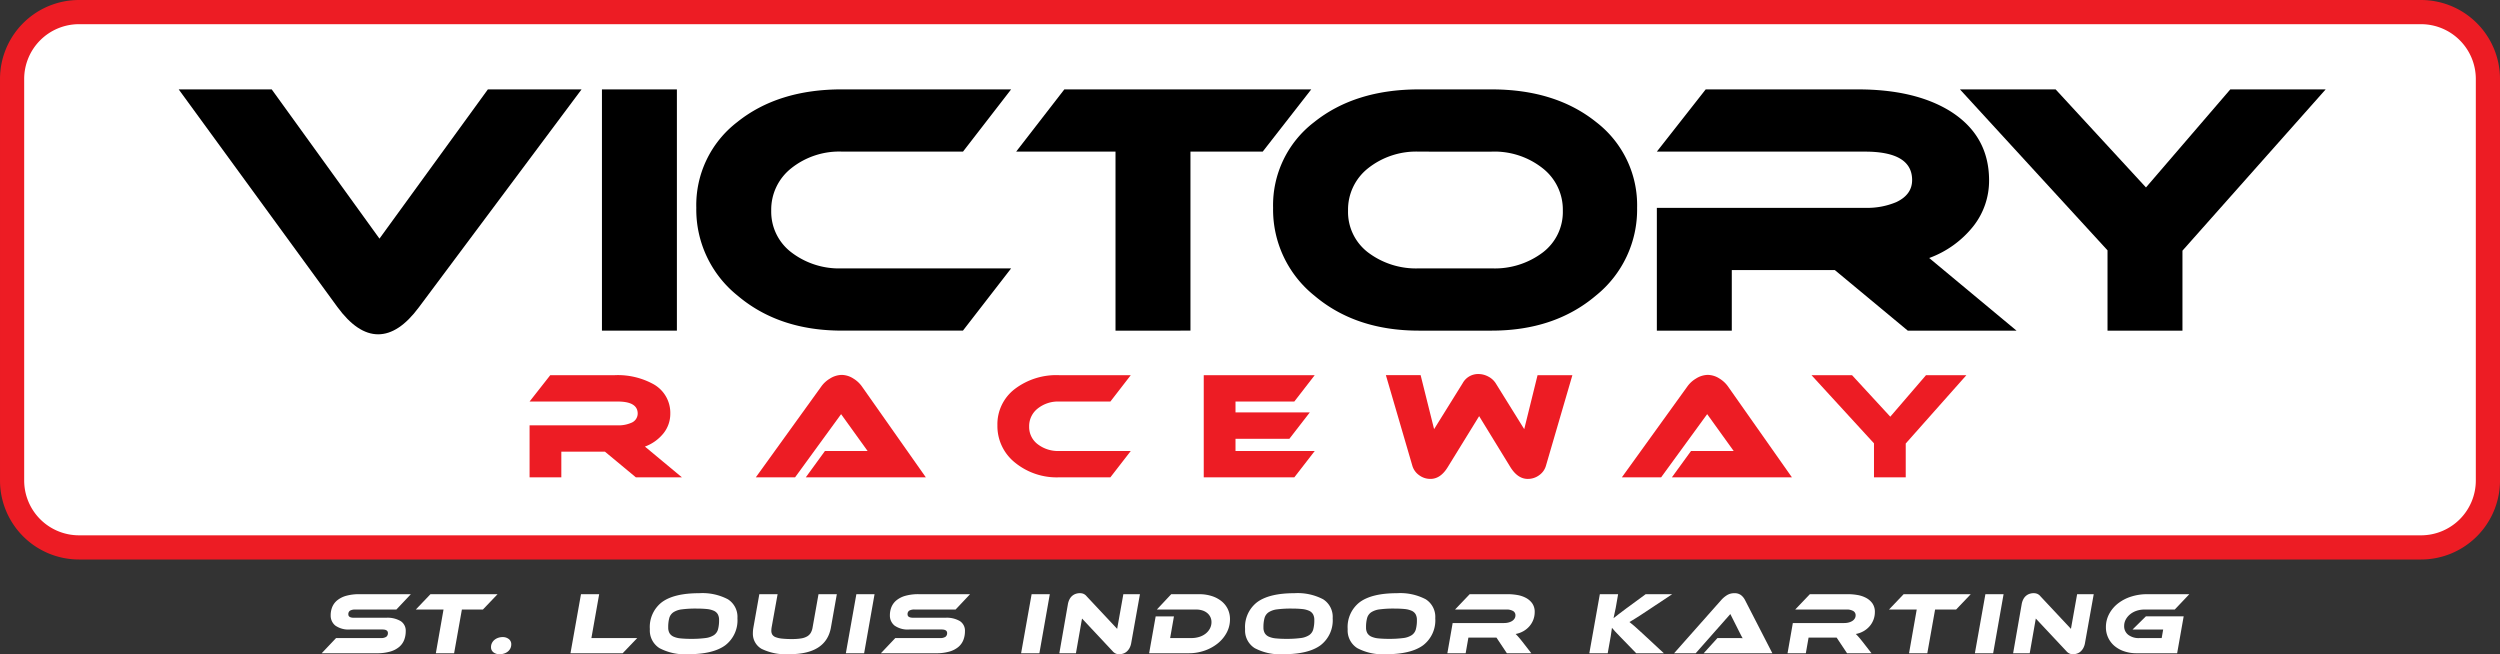 <svg id="Layer_1" data-name="Layer 1" xmlns="http://www.w3.org/2000/svg" width="504.883" height="132.121" viewBox="0 0 504.883 132.121">
  <rect x="0" y="0" width="504.883" height="132.121" fill="#333333" stroke="none"/>
  <defs>
    <style>
      .cls-1, .cls-2 {
        fill: #fff;
      }

      .cls-1 {
        stroke: #ed1c24;
        stroke-miterlimit: 10;
        stroke-width: 4.883px;
      }

      .cls-3 {
        fill: #ed1c24;
      }
    </style>
  </defs>
  <title>logo</title>
  <g>
    <path class="cls-1" d="M15.955,2.442H488.928a13.513,13.513,0,0,1,13.513,13.513V97.037a13.514,13.514,0,0,1-13.514,13.514H15.955A13.514,13.514,0,0,1,2.442,97.037V15.955A13.514,13.514,0,0,1,15.955,2.442Z"/>
    <g>
      <path class="cls-2" d="M77.98,124.757a5.239,5.239,0,0,1,2.951.686,2.291,2.291,0,0,1,1.008,2.024,4.854,4.854,0,0,1-.321,1.783,3.523,3.523,0,0,1-1.025,1.417,4.923,4.923,0,0,1-1.819.927,9.572,9.572,0,0,1-2.7.33H64.964l2.907-3.066h9.04a1.86,1.86,0,0,0,1.087-.25.889.889,0,0,0,.339-.767q0-.712-1.123-.713H70.706a4.617,4.617,0,0,1-2.978-.785,2.574,2.574,0,0,1-.945-2.085,4.365,4.365,0,0,1,.321-1.686,3.449,3.449,0,0,1,1.025-1.355,5.025,5.025,0,0,1,1.81-.9A9.689,9.689,0,0,1,72.614,120H82.973l-2.924,3.1H71.775a2.038,2.038,0,0,0-1.087.223.838.838,0,0,0-.339.758q0,.678,1.141.678Z"/>
      <path class="cls-2" d="M100.482,120l-2.959,3.1H93.279l-1.569,8.826H88.019L89.57,123.1h-5.6l2.96-3.1Z"/>
      <path class="cls-2" d="M99.163,130.676a1.776,1.776,0,0,1,.2-.838,1.992,1.992,0,0,1,.517-.633,2.432,2.432,0,0,1,.74-.4,2.719,2.719,0,0,1,.883-.143,1.956,1.956,0,0,1,1.248.393,1.3,1.3,0,0,1,.5,1.087,1.778,1.778,0,0,1-.2.839,1.891,1.891,0,0,1-.517.623,2.337,2.337,0,0,1-.749.384,2.978,2.978,0,0,1-.892.134,1.949,1.949,0,0,1-1.239-.384A1.271,1.271,0,0,1,99.163,130.676Z"/>
      <path class="cls-2" d="M128.69,128.858l-2.942,3.066H115.21L117.332,120h3.673l-1.569,8.862Z"/>
      <path class="cls-2" d="M141.171,119.8a11.078,11.078,0,0,1,5.822,1.221,4.2,4.2,0,0,1,1.934,3.825,6.339,6.339,0,0,1-2.46,5.474q-2.46,1.8-7.471,1.8a11,11,0,0,1-5.822-1.231,4.217,4.217,0,0,1-1.934-3.834,6.313,6.313,0,0,1,2.46-5.464Q136.162,119.8,141.171,119.8Zm-1.64,9.218a21.278,21.278,0,0,0,2.915-.16,4.044,4.044,0,0,0,1.73-.589,2.086,2.086,0,0,0,.829-1.168,6.9,6.9,0,0,0,.214-1.881,2.349,2.349,0,0,0-.259-1.168,1.746,1.746,0,0,0-.82-.713,4.6,4.6,0,0,0-1.435-.348q-.874-.088-2.086-.089a21.055,21.055,0,0,0-2.907.161,4.012,4.012,0,0,0-1.72.588,2.091,2.091,0,0,0-.83,1.168,6.939,6.939,0,0,0-.213,1.881,2.272,2.272,0,0,0,.267,1.177,1.814,1.814,0,0,0,.82.7,4.428,4.428,0,0,0,1.418.348A20.475,20.475,0,0,0,139.531,129.018Z"/>
      <path class="cls-2" d="M167.81,126.718q-.963,5.4-8.38,5.4a11.245,11.245,0,0,1-5.608-1.07,3.506,3.506,0,0,1-1.774-3.21,6.222,6.222,0,0,1,.107-1.123L153.349,120h3.691l-1.212,6.722a4.686,4.686,0,0,0-.054.659,1.484,1.484,0,0,0,.2.785,1.356,1.356,0,0,0,.678.517,4.942,4.942,0,0,0,1.284.286,19.122,19.122,0,0,0,2.033.089,11.119,11.119,0,0,0,1.809-.125,3.556,3.556,0,0,0,1.222-.41,2.03,2.03,0,0,0,.74-.732,3.182,3.182,0,0,0,.365-1.069L165.3,120H169Z"/>
      <path class="cls-2" d="M174.514,131.924h-3.691L172.945,120h3.673Z"/>
      <path class="cls-2" d="M190.918,124.757a5.244,5.244,0,0,1,2.951.686,2.293,2.293,0,0,1,1.007,2.024,4.854,4.854,0,0,1-.321,1.783,3.523,3.523,0,0,1-1.025,1.417,4.923,4.923,0,0,1-1.819.927,9.572,9.572,0,0,1-2.7.33H177.9l2.907-3.066h9.04a1.857,1.857,0,0,0,1.087-.25.889.889,0,0,0,.339-.767q0-.712-1.123-.713h-6.508a4.619,4.619,0,0,1-2.978-.785,2.574,2.574,0,0,1-.945-2.085,4.365,4.365,0,0,1,.321-1.686,3.459,3.459,0,0,1,1.025-1.355,5.025,5.025,0,0,1,1.81-.9,9.694,9.694,0,0,1,2.675-.321H195.91l-2.924,3.1h-8.273a2.042,2.042,0,0,0-1.088.223.838.838,0,0,0-.339.758q0,.678,1.141.678Z"/>
      <path class="cls-2" d="M209.907,131.924h-3.691L208.338,120h3.673Z"/>
      <path class="cls-2" d="M226.043,132.121a1.942,1.942,0,0,1-.687-.117,1.9,1.9,0,0,1-.686-.525l-6.152-6.562-1.23,7.007h-3.352l1.729-9.9a3.436,3.436,0,0,1,.339-1.016,2.279,2.279,0,0,1,.562-.7,2.214,2.214,0,0,1,.722-.393,2.665,2.665,0,0,1,.8-.124,2.065,2.065,0,0,1,.678.116,1.7,1.7,0,0,1,.695.526L225.615,127,226.863,120h3.352l-1.765,9.878a3.248,3.248,0,0,1-.348,1.016,2.587,2.587,0,0,1-.562.7,1.981,1.981,0,0,1-.713.4A2.554,2.554,0,0,1,226.043,132.121Z"/>
      <path class="cls-2" d="M248.4,125.06a5.681,5.681,0,0,1-.659,2.692,7.019,7.019,0,0,1-1.8,2.176,8.835,8.835,0,0,1-2.656,1.462,9.643,9.643,0,0,1-3.227.534H232.07l1.319-7.435h3.691l-.767,4.369h4.279a5.3,5.3,0,0,0,1.6-.232,4,4,0,0,0,1.284-.66,3.246,3.246,0,0,0,.865-1.025,2.726,2.726,0,0,0,.321-1.31,2.324,2.324,0,0,0-.223-1.017,2.419,2.419,0,0,0-.624-.8,2.9,2.9,0,0,0-.963-.525,3.9,3.9,0,0,0-1.239-.188h-7.988l2.906-3.1h5.635a8.225,8.225,0,0,1,2.558.375,6.028,6.028,0,0,1,1.971,1.043,4.622,4.622,0,0,1,1.265,1.595A4.674,4.674,0,0,1,248.4,125.06Z"/>
      <path class="cls-2" d="M261.382,119.8a11.078,11.078,0,0,1,5.822,1.221,4.2,4.2,0,0,1,1.935,3.825,6.337,6.337,0,0,1-2.461,5.474q-2.462,1.8-7.471,1.8a11,11,0,0,1-5.822-1.231,4.217,4.217,0,0,1-1.934-3.834,6.311,6.311,0,0,1,2.461-5.464Q256.372,119.8,261.382,119.8Zm-1.64,9.218a21.278,21.278,0,0,0,2.915-.16,4.049,4.049,0,0,0,1.73-.589,2.081,2.081,0,0,0,.829-1.168,6.935,6.935,0,0,0,.214-1.881,2.338,2.338,0,0,0-.259-1.168,1.746,1.746,0,0,0-.82-.713,4.6,4.6,0,0,0-1.435-.348q-.874-.088-2.087-.089a21.049,21.049,0,0,0-2.906.161,4.022,4.022,0,0,0-1.721.588,2.083,2.083,0,0,0-.828,1.168,6.891,6.891,0,0,0-.215,1.881,2.272,2.272,0,0,0,.268,1.177,1.824,1.824,0,0,0,.82.7,4.428,4.428,0,0,0,1.417.348A20.51,20.51,0,0,0,259.742,129.018Z"/>
      <path class="cls-2" d="M282.1,119.8a11.078,11.078,0,0,1,5.822,1.221,4.2,4.2,0,0,1,1.935,3.825,6.337,6.337,0,0,1-2.461,5.474q-2.462,1.8-7.471,1.8a11,11,0,0,1-5.822-1.231,4.219,4.219,0,0,1-1.934-3.834,6.311,6.311,0,0,1,2.461-5.464Q277.091,119.8,282.1,119.8Zm-1.64,9.218a21.278,21.278,0,0,0,2.915-.16,4.044,4.044,0,0,0,1.73-.589,2.079,2.079,0,0,0,.828-1.168,6.891,6.891,0,0,0,.215-1.881,2.349,2.349,0,0,0-.259-1.168,1.746,1.746,0,0,0-.82-.713,4.6,4.6,0,0,0-1.435-.348q-.874-.088-2.087-.089a21.049,21.049,0,0,0-2.906.161,4.017,4.017,0,0,0-1.721.588,2.083,2.083,0,0,0-.828,1.168,6.891,6.891,0,0,0-.215,1.881,2.262,2.262,0,0,0,.268,1.177,1.824,1.824,0,0,0,.82.7,4.428,4.428,0,0,0,1.418.348A20.475,20.475,0,0,0,280.461,129.018Z"/>
      <path class="cls-2" d="M309.256,131.924h-4.939l-2.1-3.156h-5.67l-.552,3.156H292.3l1.07-6.1h10.378a3.57,3.57,0,0,0,.882-.106,2.567,2.567,0,0,0,.731-.3,1.582,1.582,0,0,0,.5-.49,1.194,1.194,0,0,0,.187-.651.967.967,0,0,0-.482-.882,2.564,2.564,0,0,0-1.337-.3H293.851l2.96-3.1h7.667a11.736,11.736,0,0,1,1.9.16,5.75,5.75,0,0,1,1.766.58,3.671,3.671,0,0,1,1.293,1.114,2.959,2.959,0,0,1,.5,1.766,4.305,4.305,0,0,1-.276,1.533,4.4,4.4,0,0,1-.785,1.319,4.687,4.687,0,0,1-1.221,1,4.969,4.969,0,0,1-1.57.57c.166.155.354.351.562.589s.478.565.811.981Z"/>
      <path class="cls-2" d="M336.019,131.924h-5.581l-3.048-3.137q-.784-.8-1.2-1.249t-.65-.749l-.25,1.712-.607,3.423H320.97L323.093,120h3.69l-.481,2.763c-.072.369-.148.731-.232,1.088s-.154.69-.213,1q.409-.321,1.007-.794t1.524-1.15L332.347,120H337.7l-5.154,3.423-1.194.785q-.518.339-.918.588c-.268.167-.508.315-.723.446s-.427.256-.642.374q.447.357,1.08.892t1.631,1.48Z"/>
      <path class="cls-2" d="M344.061,131.924l2.781-3.066h4.1c.381,0,.713.012,1,.035q-.2-.321-.446-.811t-.463-.918l-1.588-3.156-6.989,7.916h-4.368l9.557-10.787a5.294,5.294,0,0,1,1.105-.927,2.757,2.757,0,0,1,1.515-.41,2.106,2.106,0,0,1,1.329.383,2.957,2.957,0,0,1,.793.954l5.546,10.787Z"/>
      <path class="cls-2" d="M377.956,131.924h-4.939l-2.1-3.156h-5.67l-.553,3.156H361l1.07-6.1h10.377a3.578,3.578,0,0,0,.883-.106,2.567,2.567,0,0,0,.731-.3,1.569,1.569,0,0,0,.5-.49,1.186,1.186,0,0,0,.188-.651.967.967,0,0,0-.482-.882,2.568,2.568,0,0,0-1.338-.3H362.55l2.961-3.1h7.666a11.758,11.758,0,0,1,1.9.16,5.75,5.75,0,0,1,1.766.58,3.677,3.677,0,0,1,1.292,1.114,2.953,2.953,0,0,1,.5,1.766,4.306,4.306,0,0,1-.277,1.533,4.372,4.372,0,0,1-.784,1.319,4.676,4.676,0,0,1-1.222,1,4.972,4.972,0,0,1-1.569.57q.249.232.562.589t.811.981Z"/>
      <path class="cls-2" d="M398,120l-2.96,3.1h-4.243l-1.569,8.826h-3.691l1.551-8.826h-5.6l2.96-3.1Z"/>
      <path class="cls-2" d="M402.526,131.924h-3.691L400.957,120h3.673Z"/>
      <path class="cls-2" d="M418.662,132.121a1.937,1.937,0,0,1-.686-.117,1.905,1.905,0,0,1-.687-.525l-6.152-6.562-1.23,7.007h-3.351l1.729-9.9a3.408,3.408,0,0,1,.338-1.016,2.279,2.279,0,0,1,.562-.7,2.224,2.224,0,0,1,.722-.393,2.671,2.671,0,0,1,.8-.124,2.064,2.064,0,0,1,.677.116,1.7,1.7,0,0,1,.7.526L418.234,127,419.482,120h3.353l-1.766,9.878a3.248,3.248,0,0,1-.347,1.016,2.606,2.606,0,0,1-.562.7,2,2,0,0,1-.713.4A2.556,2.556,0,0,1,418.662,132.121Z"/>
      <path class="cls-2" d="M433.372,124.471H441l-1.319,7.453H431.5a7.657,7.657,0,0,1-2.541-.4,5.939,5.939,0,0,1-1.962-1.1,4.889,4.889,0,0,1-1.7-3.754,5.606,5.606,0,0,1,.661-2.692,6.651,6.651,0,0,1,1.783-2.113,8.444,8.444,0,0,1,2.638-1.373A10.417,10.417,0,0,1,433.6,120h8.54l-2.942,3.1h-6.151a4.856,4.856,0,0,0-1.56.25,4.134,4.134,0,0,0-1.293.7,3.5,3.5,0,0,0-.883,1.052,2.716,2.716,0,0,0-.33,1.32,2.161,2.161,0,0,0,.829,1.783,3.466,3.466,0,0,0,2.221.66h4.528l.3-1.73h-6.187Z"/>
    </g>
    <g>
      <path d="M117.445,18.056,84.607,62.042q-4.055,5.474-8.244,5.473T68.12,61.974L36.093,18.056H54.877L76.634,48.191,98.526,18.056Z"/>
      <path d="M136.7,66.773H121.565V18.056H136.7Z"/>
      <path d="M204.2,54.2l-9.73,12.569H170.012q-12.7,0-21.047-7.061a22.265,22.265,0,0,1-8.345-17.736,21.131,21.131,0,0,1,8.243-17.3q8.243-6.622,21.149-6.622H204.2l-9.716,12.567H170.06A15.533,15.533,0,0,0,159.8,33.978a10.639,10.639,0,0,0-4.048,8.571,10.291,10.291,0,0,0,4.048,8.4A15.852,15.852,0,0,0,170.06,54.2Z"/>
      <path d="M264.809,18.056l-9.8,12.567H240.417v36.15H225.281V30.623H205.215l9.729-12.567Z"/>
      <path d="M330.619,41.976a22.271,22.271,0,0,1-8.345,17.736q-8.343,7.06-21.047,7.061H286.566q-12.771,0-21.115-7.061a22.265,22.265,0,0,1-8.345-17.736,21.1,21.1,0,0,1,8.277-17.3q8.276-6.622,21.183-6.622h14.661q12.906,0,21.15,6.622A21.133,21.133,0,0,1,330.619,41.976Zm-29.37-11.353H286.611a15.631,15.631,0,0,0-10.322,3.355,10.641,10.641,0,0,0-4.047,8.571,10.263,10.263,0,0,0,4.047,8.438A16.074,16.074,0,0,0,286.611,54.2h14.638a16.075,16.075,0,0,0,10.323-3.217,10.263,10.263,0,0,0,4.047-8.438,10.608,10.608,0,0,0-4.08-8.571A15.668,15.668,0,0,0,301.249,30.623Z"/>
      <path d="M407.24,66.773H385.281L370.55,54.543H349.74v12.23H334.606v-24.8h42.026a15.088,15.088,0,0,0,6.351-1.164q3.175-1.506,3.177-4.444,0-5.744-9.528-5.745H334.606l9.864-12.567h30.744q11.416,0,18.514,4.324,7.969,4.934,7.973,14.055a14.827,14.827,0,0,1-3.21,9.29,20.285,20.285,0,0,1-8.885,6.384Z"/>
      <path d="M469.673,18.056,440.754,50.623v16.15H425.62V50.556l-29.8-32.5h19.324l18.242,19.8,17.028-19.8Z"/>
    </g>
    <g>
      <path class="cls-3" d="M137.717,96.4h-9.3l-6.24-5.18h-8.815V96.4h-6.412V85.9h17.8a6.4,6.4,0,0,0,2.69-.492,2.024,2.024,0,0,0,1.345-1.884q0-2.433-4.035-2.433h-17.8l4.179-5.324H124.15a14.923,14.923,0,0,1,7.842,1.832,6.62,6.62,0,0,1,3.377,5.954,6.283,6.283,0,0,1-1.359,3.935,8.592,8.592,0,0,1-3.764,2.7Z"/>
      <path class="cls-3" d="M162.732,96.4,166.6,91.08h8.616l-5.353-7.441-9.3,12.765h-7.927l13.223-18.347a5.684,5.684,0,0,1,1.746-1.6,4.6,4.6,0,0,1,2.376-.744,4.492,4.492,0,0,1,2.375.744,5.777,5.777,0,0,1,1.718,1.6L186.976,96.4Z"/>
      <path class="cls-3" d="M228.363,91.08,224.242,96.4H213.881a13.327,13.327,0,0,1-8.917-2.99A9.437,9.437,0,0,1,201.43,85.9a8.95,8.95,0,0,1,3.492-7.327,13.848,13.848,0,0,1,8.959-2.806h14.482l-4.116,5.324H213.9a6.578,6.578,0,0,0-4.345,1.421,4.508,4.508,0,0,0-1.715,3.63,4.357,4.357,0,0,0,1.715,3.56A6.721,6.721,0,0,0,213.9,91.08Z"/>
      <path class="cls-3" d="M265.515,91.08,261.393,96.4H243.1V75.767h22.412l-4.122,5.324H249.515v2.2h15l-4.12,5.323H249.515V91.08Z"/>
      <path class="cls-3" d="M317.549,75.767,312.2,94.086a3.487,3.487,0,0,1-1.289,1.831,3.83,3.83,0,0,1-2.375.8q-2.033,0-3.519-2.4l-6.3-10.275L292.39,94.314q-1.46,2.4-3.491,2.4a3.747,3.747,0,0,1-2.333-.771,3.554,3.554,0,0,1-1.331-1.861l-5.352-18.319H286.9l2.719,10.905,5.783-9.3a3.541,3.541,0,0,1,3.147-1.831,4.214,4.214,0,0,1,2.018.514,3.913,3.913,0,0,1,1.475,1.317l5.781,9.3,2.691-10.9Z"/>
      <path class="cls-3" d="M337.643,96.4l3.864-5.324h8.614l-5.352-7.441-9.3,12.765h-7.929l13.225-18.347a5.669,5.669,0,0,1,1.745-1.6,4.594,4.594,0,0,1,2.375-.744,4.5,4.5,0,0,1,2.377.744,5.8,5.8,0,0,1,1.718,1.6L361.884,96.4Z"/>
      <path class="cls-3" d="M397.12,75.767l-12.251,13.8V96.4h-6.411V89.535L365.837,75.767h8.185l7.728,8.386,7.214-8.386Z"/>
    </g>
  </g>
</svg>
